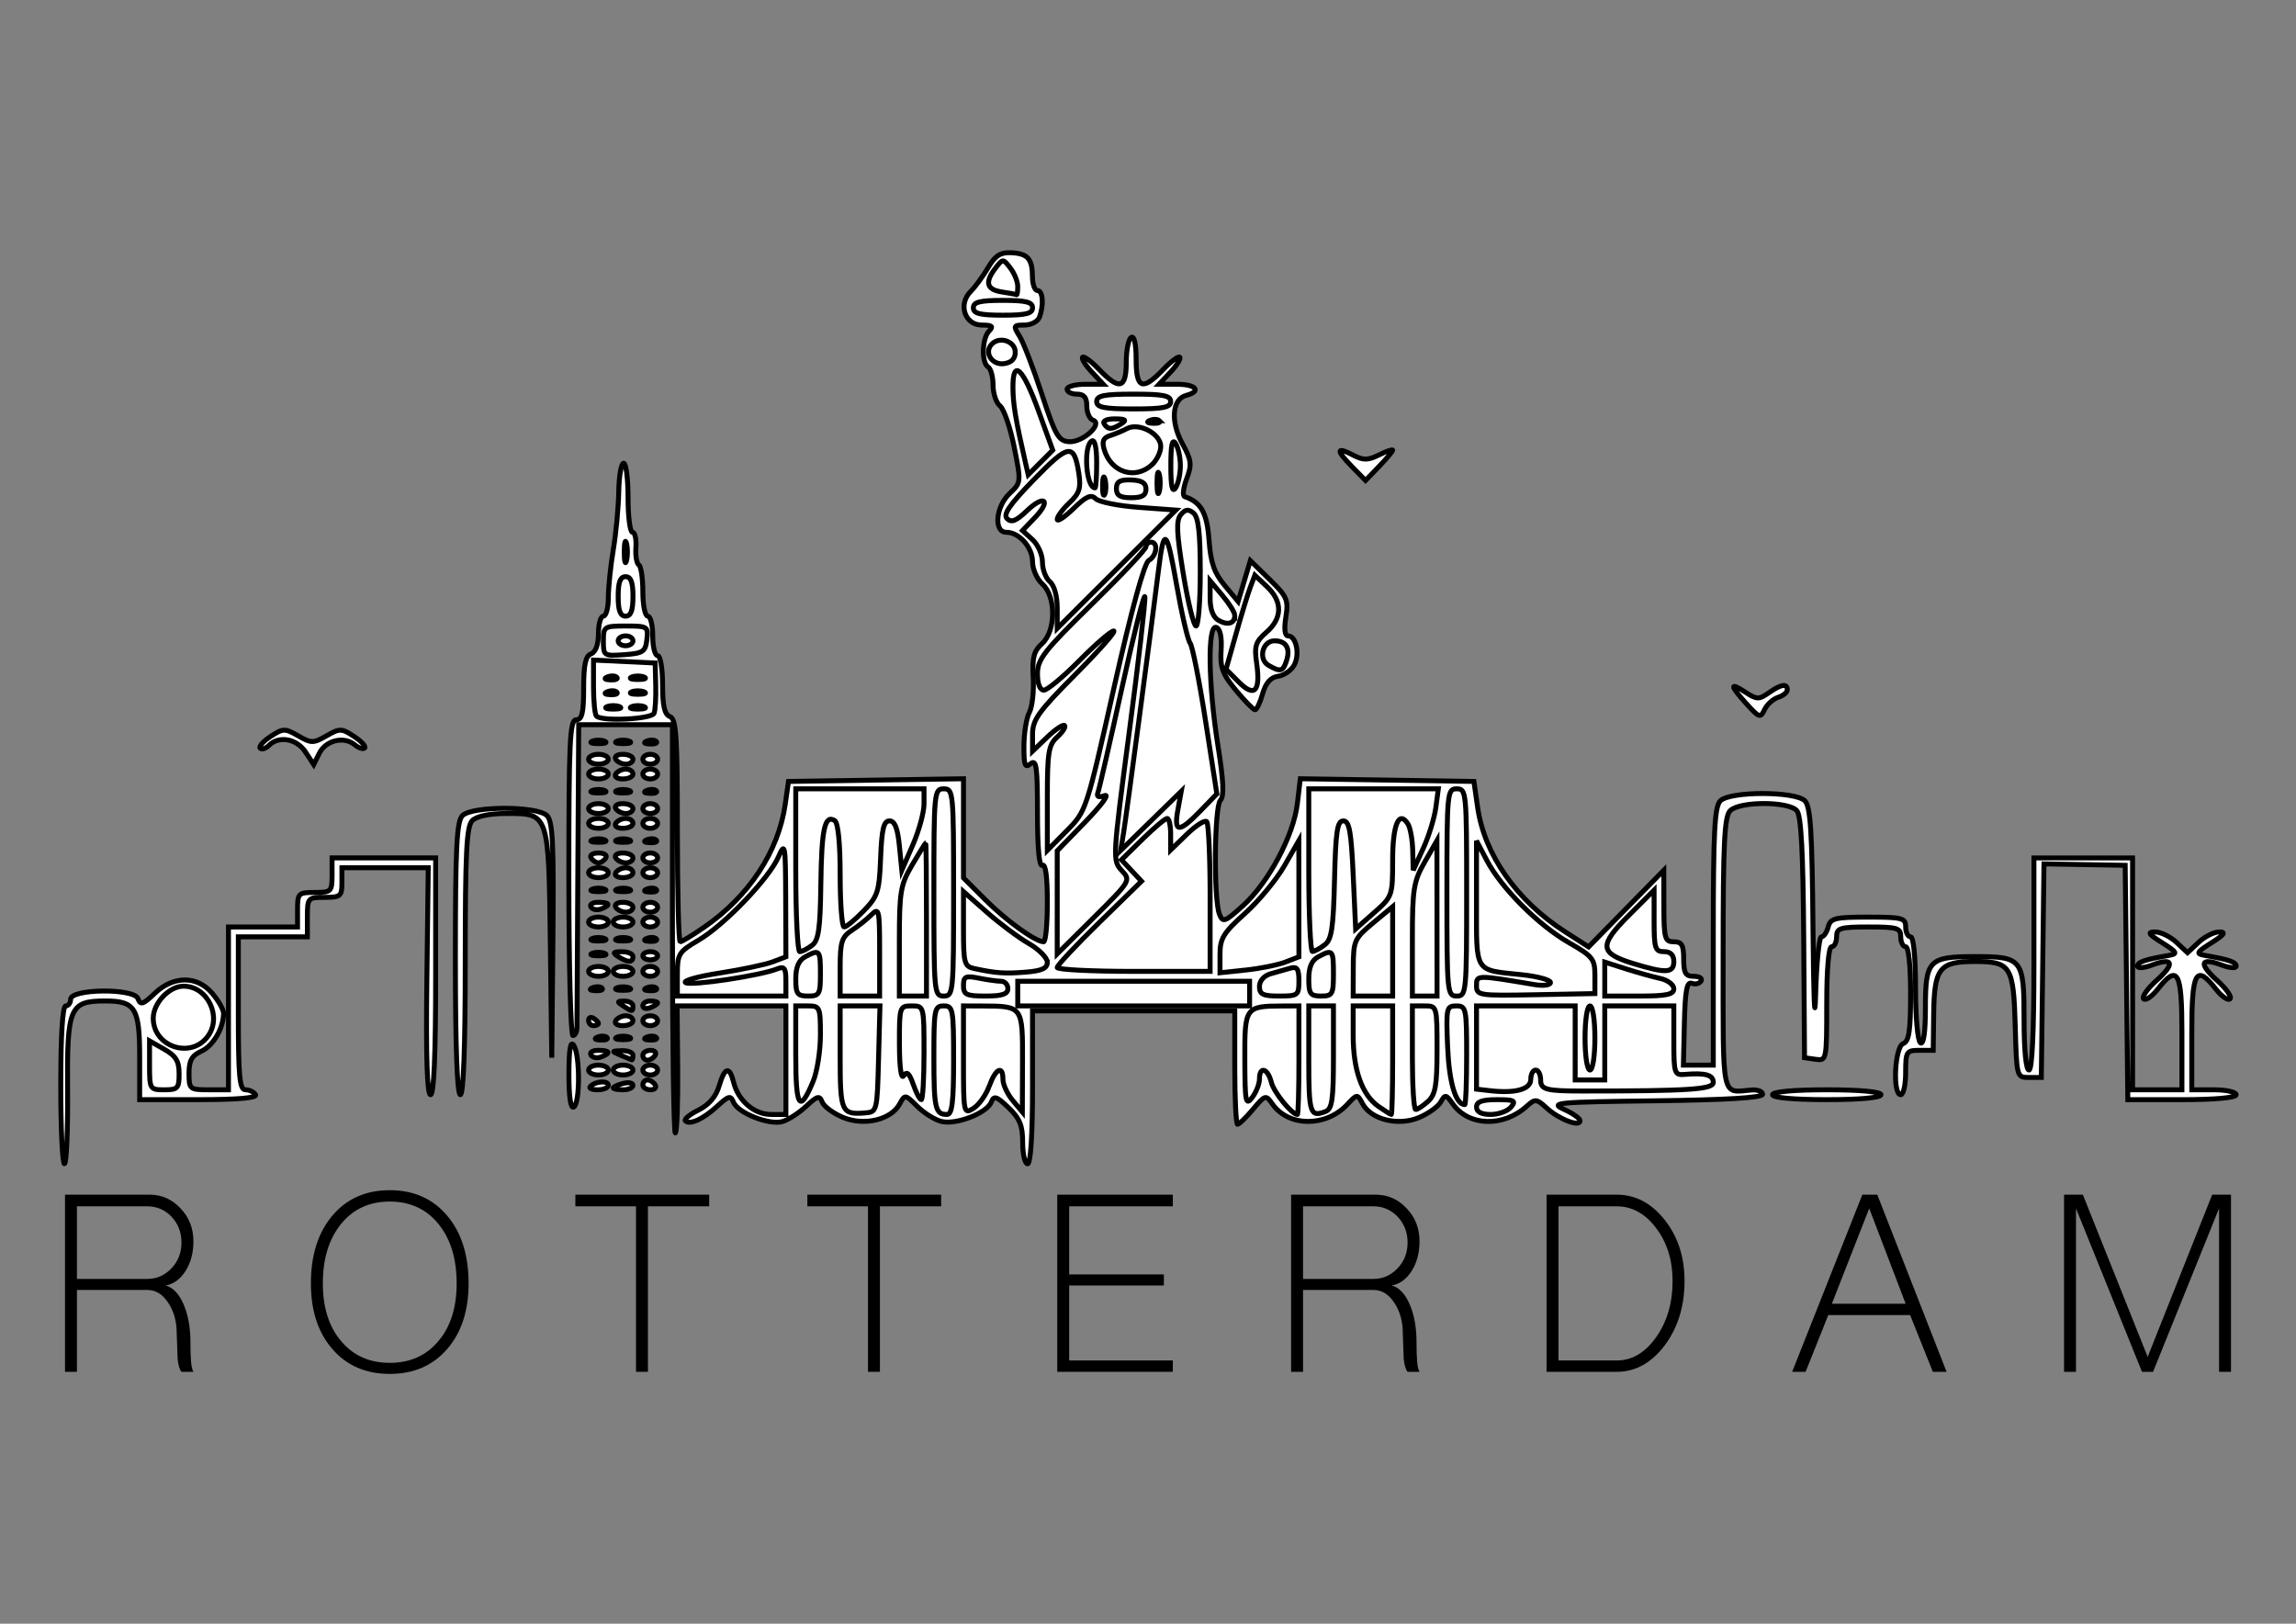 <?xml version="1.0" encoding="UTF-8" standalone="no"?>
<!-- Created with Inkscape (http://www.inkscape.org/) -->

<svg
   xmlns:dc="http://purl.org/dc/elements/1.1/"
   xmlns:cc="http://creativecommons.org/ns#"
   xmlns:rdf="http://www.w3.org/1999/02/22-rdf-syntax-ns#"
   xmlns:svg="http://www.w3.org/2000/svg"
   xmlns="http://www.w3.org/2000/svg"
   xmlns:sodipodi="http://sodipodi.sourceforge.net/DTD/sodipodi-0.dtd"
   xmlns:inkscape="http://www.inkscape.org/namespaces/inkscape"
   width="1052.362"
   height="744.094"
   id="svg2"
   version="1.1"
   inkscape:version="0.48+devel r9772"
   sodipodi:docname="02-rotterdam.svg">
  <rect width="100%" height="100%" fill="#808080" stroke="none"/>
  <defs
     id="defs4" />
  <sodipodi:namedview
     id="base"
     pagecolor="#ffffff"
     bordercolor="#666666"
     borderopacity="1.0"
     inkscape:pageopacity="0.0"
     inkscape:pageshadow="2"
     inkscape:zoom="0.85069842"
     inkscape:cx="526.18109"
     inkscape:cy="372.04724"
     inkscape:document-units="px"
     inkscape:current-layer="layer1"
     showgrid="false"
     inkscape:window-width="1440"
     inkscape:window-height="851"
     inkscape:window-x="0"
     inkscape:window-y="1"
     inkscape:window-maximized="1" />
  <g
     inkscape:label="Layer 1"
     inkscape:groupmode="layer"
     id="layer1"
     transform="translate(0,-308.268)">
    <g
       id="g6664"
       transform="matrix(2.261,0,0,2.261,-714.745,-645.953)">
      <path
         id="path6596"
         d="m 328.434,641.919 c 0,-10 0.375,-16 1,-16 0.55,0 1,-0.604 1,-1.342 0,-2.144 12.822,-2.284 13.642,-0.149 0.528,1.376 1.025,1.226 3.36,-1.01 3.804,-3.644 8.581,-3.685 11.665,-0.1 1.283,1.492 2.333,3.333 2.333,4.092 0,3.01 -2.089,6.593 -4.48,7.682 -1.961,0.894 -2.52,1.889 -2.52,4.488 0,3.229 0.132,3.339 4,3.339 l 4,0 0,-16.5 0,-16.5 7,0 7,0 0,-3.5 c 0,-3.333 0.167,-3.5 3.5,-3.5 3.333,0 3.5,-0.167 3.5,-3.5 l 0,-3.5 10.5,0 10.5,0 0,24 c 0,15.887 -0.35,24 -1.036,24 -0.693,0 -0.941,-7.619 -0.75,-23.001 l 0.286,-23.001 -8.75,8.5e-4 -8.75,8.4e-4 0,3 c 0,2.762 -0.278,3 -3.5,3 -3.417,0 -3.5,0.095 -3.5,4 l 0,4 -7,0 -7,0 0,15.5 c 0,12.829 0.248,15.5 1.441,15.5 0.793,0 1.719,0.45 2.059,1 0.399,0.646 -3.656,1 -11.441,1 l -12.059,0 0,-8.571 c 0,-9.993 -0.876,-11.429 -6.97,-11.429 -7.254,0 -7.773,1.24 -7.643,18.25 0.062,8.113 -0.224,14.75 -0.637,14.75 -0.412,-4e-5 -0.75,-7.2 -0.75,-16 z"
         style="fill:#ffffff;stroke:#000000"
         inkscape:connector-curvature="0" />
      <path
         id="path6594"
         d="m 352.428,639.669 c -0.005,-2.56 -0.642,-3.612 -3,-4.953 l -2.994,-1.703 0,4.953 c 0,4.837 0.07,4.953 3,4.953 2.719,0 2.999,-0.304 2.994,-3.25 z"
         style="fill:#ffffff;stroke:#000000"
         inkscape:connector-curvature="0" />
      <path
         id="path6592"
         d="m 358.184,632.173 c 3.04,-3.98 0.065,-10.254 -4.862,-10.254 -2.908,0 -6.138,3.42 -6.138,6.5 0,5.734 7.525,8.303 11,3.754 z"
         style="fill:#ffffff;stroke:#000000"
         inkscape:connector-curvature="0" />
      <path
         id="path6590"
         d="m 523.434,653.606 c 0,-3.443 -0.579,-4.867 -2.869,-7.062 -2.422,-2.32 -2.965,-2.498 -3.486,-1.142 -0.856,2.23 -7.151,4.679 -10.116,3.935 -1.35,-0.339 -3.564,-1.726 -4.921,-3.083 -2.412,-2.412 -2.49,-2.423 -3.53,-0.481 -1.728,3.228 -7.213,4.534 -11.506,2.74 -1.98,-0.827 -3.877,-2.227 -4.216,-3.111 -0.529,-1.379 -0.989,-1.259 -3.236,0.843 -1.441,1.347 -3.599,2.745 -4.796,3.106 -2.669,0.805 -9.125,-1.752 -9.968,-3.948 -0.53,-1.382 -0.983,-1.269 -3.236,0.808 -2.855,2.632 -5.596,3.898 -6.495,3 -0.314,-0.314 0.88,-1.295 2.652,-2.181 2.123,-1.061 3.55,-2.719 4.18,-4.86 1.149,-3.901 2.104,-4.135 2.96,-0.725 0.932,3.713 4.166,6.475 7.583,6.475 l 3,0 0,-11 0,-11 -11.026,0 -11.026,0 0.118,12.574 c 0.065,6.916 -0.148,12.841 -0.474,13.167 -0.326,0.326 -0.592,-18.158 -0.592,-41.074 l 0,-41.667 -9.5,0 -9.5,0 -0.178,29.75 c -0.098,16.363 -0.175,30.538 -0.171,31.5 0.004,0.963 -0.366,1.75 -0.822,1.75 -0.456,0 -0.829,-14.4 -0.829,-32 0,-27.778 0.198,-32 1.5,-32 1.177,0 1.5,-1.377 1.5,-6.393 0,-4.76 0.383,-6.54 1.5,-6.969 0.941,-0.361 1.5,-1.89 1.5,-4.107 0,-1.942 0.45,-3.531 1,-3.531 0.55,0 1.003,-1.688 1.006,-3.75 0.003,-2.062 0.457,-6.45 1.008,-9.75 0.551,-3.3 1.047,-8.588 1.102,-11.75 0.055,-3.163 0.501,-5.75 0.992,-5.75 0.491,0 0.893,3.15 0.893,7 0,3.85 0.405,7 0.9,7 0.495,0 0.805,1.376 0.689,3.058 -0.116,1.682 0.153,3.283 0.6,3.559 0.446,0.276 0.811,2.725 0.811,5.442 0,2.718 0.45,4.941 1,4.941 0.55,0 1,1.8 1,4 0,2.2 0.45,4 1,4 0.554,0 1,2.631 1,5.893 0,4.316 0.401,6.047 1.5,6.469 1.272,0.488 1.5,4.002 1.5,23.107 0,12.392 0.256,22.531 0.57,22.531 0.313,0 2.477,-1.312 4.807,-2.915 9.127,-6.28 15.111,-15.337 16.485,-24.955 l 0.661,-4.629 17.738,-0.273 17.738,-0.273 0,10.049 0,10.049 4.47,4.47 c 4.218,4.218 10.122,8.465 11.78,8.473 0.412,0.002 0.75,-3.623 0.75,-8.055 0,-5.118 -0.365,-7.833 -1,-7.441 -0.644,0.398 -1,-3.364 -1,-10.563 0,-9.427 -0.218,-11.001 -1.389,-10.029 -1.153,0.957 -1.384,0.34 -1.358,-3.628 0.017,-2.629 0.513,-5.68 1.102,-6.78 0.59,-1.1 0.941,-4.261 0.78,-7.025 -0.235,-4.05 0.112,-5.389 1.786,-6.905 2.833,-2.564 2.878,-9.536 0.078,-12.07 -1.1,-0.995 -2,-3.02 -2,-4.5 0,-2.952 -2.707,-6 -5.329,-6 -2.592,0 -2.135,-5.216 0.689,-7.869 2.343,-2.201 2.35,-2.273 0.915,-9.424 -0.795,-3.964 -2.082,-7.706 -2.861,-8.317 -0.778,-0.611 -1.415,-2.497 -1.415,-4.191 0,-1.694 -0.45,-3.359 -1,-3.699 -1.39,-0.859 -1.254,-5.846 0.2,-7.3 0.933,-0.933 0.604,-1.2 -1.481,-1.2 -3.457,0 -4.858,-4.202 -2.269,-6.801 0.931,-0.934 2.526,-3.116 3.545,-4.848 1.432,-2.435 2.493,-3.118 4.678,-3.012 3.361,0.162 4.29,1.221 4.311,4.911 0.008,1.512 0.465,2.75 1.015,2.75 1.112,0 1.329,2.98 0.393,5.418 -0.334,0.87 -1.694,1.582 -3.023,1.582 -2.256,0 -2.323,0.149 -1.008,2.25 0.775,1.238 2.81,6.525 4.523,11.75 2.767,8.441 3.387,9.516 5.559,9.641 2.749,0.158 6.917,-3.632 4.806,-4.37 -0.688,-0.24 -1.25,-1.525 -1.25,-2.854 0,-1.75 -0.552,-2.417 -2,-2.417 -1.1,0 -2,-0.45 -2,-1 0,-0.55 1.653,-1 3.674,-1 l 3.674,0 -2.345,-2.496 c -1.29,-1.373 -2.123,-2.718 -1.851,-2.99 0.271,-0.271 1.782,0.852 3.358,2.496 4.082,4.26 5.49,3.888 5.49,-1.451 0,-2.443 0.45,-4.719 1,-5.059 0.616,-0.381 1,1.323 1,4.441 0,5.984 1.278,6.466 5.49,2.069 1.575,-1.644 3.086,-2.767 3.358,-2.496 0.271,0.271 -0.562,1.617 -1.851,2.99 l -2.345,2.496 3.674,0 c 3.854,0 4.999,1.42 1.816,2.253 -2.854,0.746 -3.216,5.308 -0.776,9.763 1.863,3.402 1.968,4.262 0.869,7.173 -0.687,1.819 -0.859,3.437 -0.383,3.595 3.311,1.104 4.526,3.279 4.93,8.832 0.332,4.555 1.046,6.622 3.16,9.151 l 2.732,3.267 1.241,-4.143 1.241,-4.143 3.904,3.812 c 3.555,3.471 3.849,4.154 3.294,7.627 -0.385,2.405 -0.218,3.814 0.45,3.814 1.64,0 2.427,3.699 1.253,5.892 -0.579,1.082 -2.052,2.112 -3.272,2.288 -1.522,0.219 -2.51,1.341 -3.147,3.57 -0.51,1.788 -1.2,3.242 -1.533,3.232 -0.333,-0.01 -2.078,-1.792 -3.878,-3.96 -2.72,-3.275 -3.227,-4.649 -3,-8.124 0.173,-2.657 -0.183,-4.343 -0.977,-4.624 -1.803,-0.636 -1.631,11.588 0.337,23.969 1.143,7.188 1.283,10.287 0.5,11.069 -1.228,1.228 -1.389,20.058 -0.197,23.098 0.687,1.752 1.083,1.609 4.781,-1.732 5.165,-4.667 10.25,-14.209 11.015,-20.674 l 0.598,-5.05 17.595,0.272 17.595,0.273 0.759,5.283 c 1.378,9.584 7.934,18.908 17.705,25.177 l 4.785,3.071 7.622,-7.765 7.622,-7.765 0.016,7.25 c 0.014,6.578 0.201,7.25 2.016,7.25 1.619,0 2,0.667 2,3.5 0,2.867 0.373,3.5 2.059,3.5 1.132,0 1.793,0.43 1.468,0.956 -0.325,0.526 -1.175,0.732 -1.889,0.458 -0.993,-0.381 -1.345,1.511 -1.497,8.044 l -0.199,8.542 3.029,0 3.029,0 0,-26.071 c 0,-21.262 0.264,-26.335 1.429,-27.5 1.976,-1.976 15.167,-1.976 17.143,0 1.149,1.149 1.471,6.286 1.644,26.25 0.118,13.652 0.358,19.534 0.532,13.071 0.174,-6.463 0.7,-11.75 1.168,-11.75 0.468,0 1.087,-0.9 1.375,-2 0.465,-1.778 1.364,-2 8.117,-2 6.927,0 7.594,0.176 7.594,2 0,1.1 0.45,2 1,2 0.603,0 1,4.147 1,10.441 0,5.882 0.437,10.711 1,11.059 0.633,0.391 1,-2.18 1,-7.012 0,-9.781 0.674,-10.488 10,-10.488 9.675,0 10,0.421 10,12.929 0,6.048 0.4,10.071 1,10.071 0.636,0 1,-7.833 1,-21.5 l 0,-21.5 10,0 10,0 0,23.5 0,23.5 5,0 5,0 0,-11.5 c 0,-12.571 -0.836,-14.067 -4.941,-8.847 -1.148,1.459 -2.417,2.322 -2.822,1.917 -0.404,-0.404 0.77,-2.08 2.609,-3.724 3.825,-3.418 3.443,-4.771 -0.884,-3.138 -1.629,0.615 -2.962,0.716 -2.962,0.224 0,-0.831 1.486,-1.334 6.5,-2.2 1.704,-0.294 1.482,-0.669 -1.5,-2.535 -2.795,-1.749 -3.085,-2.191 -1.439,-2.194 1.134,-0.002 3.079,0.944 4.322,2.103 l 2.261,2.106 2.242,-2.106 c 1.233,-1.158 3.113,-2.105 4.178,-2.103 1.44,0.003 1.04,0.564 -1.564,2.194 -2.982,1.866 -3.204,2.241 -1.5,2.535 5.014,0.866 6.5,1.368 6.5,2.2 0,0.492 -1.333,0.391 -2.962,-0.224 -4.328,-1.633 -4.709,-0.28 -0.884,3.138 1.84,1.644 3.014,3.319 2.609,3.724 -0.404,0.404 -1.674,-0.458 -2.822,-1.917 -4.106,-5.22 -4.941,-3.724 -4.941,8.847 l 0,11.5 4.5,0 c 2.475,0 4.5,0.45 4.5,1 0,0.606 -4.327,1 -10.982,1 l -10.982,0 -0.268,-23.75 -0.268,-23.75 -8.231,-0.144 -8.231,-0.144 -0.269,21.644 -0.269,21.644 -2.5,0 c -2.487,0 -2.501,-0.052 -2.786,-10.358 -0.338,-12.241 -0.901,-13.142 -8.214,-13.142 -7.15,0 -8.202,1.333 -8.318,10.541 l -0.094,7.459 -2.794,0 c -2.645,0 -2.794,0.24 -2.794,4.5 0,2.475 -0.45,4.5 -1,4.5 -1.69,0 -1.222,-9.701 0.5,-10.362 1.188,-0.456 1.5,-2.557 1.5,-10.107 0,-5.688 -0.403,-9.531 -1,-9.531 -0.55,0 -1,-0.9 -1,-2 0,-1.795 -0.667,-2 -6.5,-2 -5.833,0 -6.5,0.205 -6.5,2 0,1.1 -0.45,2 -1,2 -0.609,0 -1,4.523 -1,11.57 0,11.426 -0.028,11.566 -2.25,11.25 l -2.25,-0.32 -0.167,-24.298 c -0.119,-17.271 -0.516,-24.718 -1.372,-25.75 -1.621,-1.953 -11.586,-1.97 -13.532,-0.024 -1.169,1.169 -1.429,6.438 -1.429,29 0,30.218 -0.439,28.112 5.75,27.611 1.238,-0.1 2.25,0.291 2.25,0.87 0,0.696 -7.371,1.144 -21.75,1.323 -20.053,0.25 -21.496,0.386 -18.5,1.739 1.788,0.807 3.25,1.849 3.25,2.316 0,1.325 -4.26,-0.296 -6.74,-2.566 -2.091,-1.913 -2.361,-1.94 -4.065,-0.398 -4.776,4.323 -11.816,4.092 -15.026,-0.492 -1.339,-1.911 -1.529,-1.94 -2.413,-0.359 -0.528,0.944 -2.528,2.371 -4.444,3.171 -4.193,1.752 -9.687,0.394 -11.406,-2.819 -1.074,-2.007 -1.087,-2.006 -3.088,0.141 -4.319,4.636 -11.912,4.593 -15.189,-0.085 -1.338,-1.91 -1.452,-1.879 -3.939,1.077 -1.408,1.674 -2.815,3.043 -3.125,3.043 -0.311,0 -0.565,-5.175 -0.565,-11.5 l 0,-11.5 -20.5,0 -20.5,0 0,15.5 c 0,9.667 -0.376,15.5 -1,15.5 -0.55,0 -1,-1.941 -1,-4.313 z"
         style="fill:#ffffff;stroke:#000000"
         inkscape:connector-curvature="0" />
      <path
         id="path6588"
         d="m 494.218,636.669 0.284,-10.75 -4.034,0 -4.034,0 0,10.417 c 0,11.058 0.259,11.642 5,11.276 2.48,-0.191 2.502,-0.277 2.784,-10.943 z"
         style="fill:#ffffff;stroke:#000000"
         inkscape:connector-curvature="0" />
      <path
         id="path6586"
         d="m 509.434,636.919 c 0,-10.333 -0.121,-11 -2,-11 -1.871,0 -2,0.667 -2,10.333 0,10.468 0.274,11.667 2.667,11.667 1.03,0 1.333,-2.5 1.333,-11 z"
         style="fill:#ffffff;stroke:#000000"
         inkscape:connector-curvature="0" />
      <path
         id="path6584"
         d="m 516.658,642.169 c 1.299,-3.584 2.776,-4.308 2.776,-1.361 0,1.039 0.885,2.952 1.967,4.25 l 1.967,2.361 0.033,-10.133 c 0.037,-11.346 0.054,-11.323 -8.217,-11.353 l -3.75,-0.014 0,11.008 c 0,10.798 0.039,10.984 2.023,9.75 1.113,-0.692 2.553,-2.721 3.201,-4.508 z"
         style="fill:#ffffff;stroke:#000000"
         inkscape:connector-curvature="0" />
      <path
         id="path6582"
         d="m 579.434,636.919 0,-11 -3.25,0.014 c -7.66,0.032 -7.753,0.164 -7.718,10.853 0.029,8.689 0.176,9.443 1.5,7.692 0.808,-1.068 1.468,-2.755 1.468,-3.75 0,-2.665 1.685,-2.2 2.404,0.663 0.512,2.04 4.145,6.528 5.285,6.528 0.171,0 0.311,-4.95 0.311,-11 z"
         style="fill:#ffffff;stroke:#000000"
         inkscape:connector-curvature="0" />
      <path
         id="path6580"
         d="m 584.852,647.312 c 1.302,-0.5 1.582,-2.445 1.582,-11 l 0,-10.393 -2.5,0 -2.5,0 0,11 c 0,10.82 0.259,11.606 3.418,10.393 z"
         style="fill:#ffffff;stroke:#000000"
         inkscape:connector-curvature="0" />
      <path
         id="path6578"
         d="m 598.434,636.919 0,-11 -4,0 -4,0 0,6.032 c 0,6.971 1.8,12.014 5.117,14.337 1.28,0.897 2.453,1.631 2.606,1.631 0.153,0 0.277,-4.95 0.277,-11 z"
         style="fill:#ffffff;stroke:#000000"
         inkscape:connector-curvature="0" />
      <path
         id="path6576"
         d="m 622.434,646.419 c 1.072,-1.292 0.673,-1.5 -2.878,-1.5 -2.998,0 -4.122,0.409 -4.122,1.5 0,0.986 0.986,1.5 2.878,1.5 1.583,0 3.438,-0.675 4.122,-1.5 z"
         style="fill:#ffffff;stroke:#000000"
         inkscape:connector-curvature="0" />
      <path
         id="path6574"
         d="m 605.605,645.264 c 1.509,-1.366 1.829,-3.201 1.829,-10.5 0,-8.768 -0.022,-8.845 -2.5,-8.845 l -2.5,0 0,10.5 c 0,5.775 0.302,10.5 0.671,10.5 0.369,0 1.494,-0.745 2.5,-1.655 z"
         style="fill:#ffffff;stroke:#000000"
         inkscape:connector-curvature="0" />
      <path
         id="path6572"
         d="m 480.949,641.229 c 0.817,-1.955 1.485,-6.199 1.485,-9.432 0,-5.603 -0.117,-5.878 -2.5,-5.878 l -2.5,0 0,10.059 c 0,10.595 0.789,11.774 3.515,5.25 z"
         style="fill:#ffffff;stroke:#000000"
         inkscape:connector-curvature="0" />
      <path
         id="path6570"
         d="m 613.434,635.919 c 0,-9.496 -0.106,-10 -2.103,-10 -1.997,0 -2.085,0.419 -1.75,8.347 0.304,7.2 1.632,11.653 3.475,11.653 0.208,0 0.378,-4.5 0.378,-10 z"
         style="fill:#ffffff;stroke:#000000"
         inkscape:connector-curvature="0" />
      <path
         id="path6568"
         d="m 503.434,635.419 c 0,-9.467 -0.009,-9.5 -2.5,-9.5 -2.453,0 -2.5,0.146 -2.485,7.75 0.009,4.669 0.355,7.215 0.869,6.404 0.626,-0.988 1.141,-0.522 1.933,1.75 0.594,1.703 1.328,3.096 1.631,3.096 0.304,0 0.552,-4.275 0.552,-9.5 z"
         style="fill:#ffffff;stroke:#000000"
         inkscape:connector-curvature="0" />
      <path
         id="path6566"
         d="m 626.434,640.806 c 0,-1.038 0.45,-1.887 1,-1.887 0.55,0 1,0.9 1,2 0,1.963 1.082,2.25 8.5,2.25 21.594,0 26.5,-0.324 26.5,-1.75 0,-1.514 -1.628,-1.972 -5.75,-1.618 -2.139,0.184 -2.25,-0.155 -2.25,-6.844 l 0,-7.038 -7,0 -7,0 0,7.5 0,7.5 -3,0 -3,0 0,-7.5 0,-7.5 -10,0 -10,0 0,8.434 0,8.434 2.75,0.316 c 5.126,0.59 8.25,-0.28 8.25,-2.297 z"
         style="fill:#ffffff;stroke:#000000"
         inkscape:connector-curvature="0" />
      <path
         id="path6564"
         d="m 639.434,632.419 c 0,-3.667 -0.436,-6.5 -1,-6.5 -0.564,0 -1,2.833 -1,6.5 0,3.667 0.436,6.5 1,6.5 0.564,0 1,-2.833 1,-6.5 z"
         style="fill:#ffffff;stroke:#000000"
         inkscape:connector-curvature="0" />
      <path
         id="path6562"
         d="m 569.434,623.419 0,-2.5 -23.5,0 -23.5,0 0,2.5 0,2.5 23.5,0 23.5,0 0,-2.5 z"
         style="fill:#ffffff;stroke:#000000"
         inkscape:connector-curvature="0" />
      <path
         id="path6560"
         d="m 475.434,620.812 c 0,-2.56 -0.308,-2.983 -1.75,-2.404 -3.422,1.375 -17.474,3.49 -18.593,2.799 -0.626,-0.387 2.493,-1.267 6.931,-1.955 4.438,-0.689 9.271,-1.709 10.74,-2.268 l 2.671,-1.016 -0.039,-11.775 c -0.037,-11.053 -0.126,-11.575 -1.458,-8.509 -1.908,4.391 -10.973,13.84 -16.238,16.925 -3.995,2.341 -4.264,2.777 -4.264,6.904 l 0,4.405 11,0 11,0 0,-3.107 z"
         style="fill:#ffffff;stroke:#000000"
         inkscape:connector-curvature="0" />
      <path
         id="path6558"
         d="m 482.434,619.419 c 0,-4.857 -0.149,-5.026 -3.066,-3.465 -1.341,0.718 -1.934,2.098 -1.934,4.5 0,3.029 0.314,3.465 2.5,3.465 2.296,0 2.5,-0.367 2.5,-4.5 z"
         style="fill:#ffffff;stroke:#000000"
         inkscape:connector-curvature="0" />
      <path
         id="path6556"
         d="m 494.434,614.848 c 0,-8.408 -0.12,-8.952 -1.64,-7.431 -0.902,0.902 -2.702,2.336 -4,3.186 -2.037,1.335 -2.36,2.351 -2.36,7.431 l 0,5.885 4,0 4,0 0,-9.071 z"
         style="fill:#ffffff;stroke:#000000"
         inkscape:connector-curvature="0" />
      <path
         id="path6554"
         d="m 503.934,608.42 c 0,-8.525 -0.07,-15.5 -0.155,-15.5 -0.085,-2.3e-4 -1.323,1.992 -2.75,4.428 -2.37,4.045 -2.595,5.386 -2.595,15.5 l 0,11.072 2.75,7e-5 2.75,7e-5 0,-15.5 z"
         style="fill:#ffffff;stroke:#000000"
         inkscape:connector-curvature="0" />
      <path
         id="path6552"
         d="m 509.434,602.919 c 0,-20.333 -0.064,-21 -2,-21 -1.937,0 -2,0.667 -2,21 0,20.333 0.064,21 2,21 1.937,0 2,-0.667 2,-21 z"
         style="fill:#ffffff;stroke:#000000"
         inkscape:connector-curvature="0" />
      <path
         id="path6550"
         d="m 520.434,622.419 c 0,-0.825 -0.619,-1.5 -1.375,-1.5 -0.756,0 -2.781,-0.281 -4.5,-0.625 -2.716,-0.543 -3.125,-0.347 -3.125,1.5 0,1.852 0.578,2.125 4.5,2.125 3.333,0 4.5,-0.389 4.5,-1.5 z"
         style="fill:#ffffff;stroke:#000000"
         inkscape:connector-curvature="0" />
      <path
         id="path6548"
         d="m 579.434,620.852 c 0,-2.441 -0.358,-2.968 -1.75,-2.579 -0.963,0.268 -2.763,0.779 -4,1.135 -1.334,0.383 -2.25,1.433 -2.25,2.579 0,1.588 0.713,1.933 4,1.933 3.797,0 4,-0.155 4,-3.067 z"
         style="fill:#ffffff;stroke:#000000"
         inkscape:connector-curvature="0" />
      <path
         id="path6546"
         d="m 586.434,619.419 c 0,-4.857 -0.149,-5.026 -3.066,-3.465 -1.341,0.718 -1.934,2.098 -1.934,4.5 0,3.029 0.314,3.465 2.5,3.465 2.296,0 2.5,-0.367 2.5,-4.5 z"
         style="fill:#ffffff;stroke:#000000"
         inkscape:connector-curvature="0" />
      <path
         id="path6544"
         d="m 598.434,614.863 0,-9.056 -3.982,3.306 c -3.792,3.148 -3.983,3.581 -4,9.056 l -0.018,5.75 4,0 4,0 0,-9.056 z"
         style="fill:#ffffff;stroke:#000000"
         inkscape:connector-curvature="0" />
      <path
         id="path6542"
         d="m 607.422,608.169 -0.012,-15.75 -2.488,4.352 c -2.251,3.937 -2.488,5.44 -2.488,15.75 l 0,11.398 2.5,0 2.5,0 -0.012,-15.75 z"
         style="fill:#ffffff;stroke:#000000"
         inkscape:connector-curvature="0" />
      <path
         id="path6540"
         d="m 613.434,602.919 c 0,-20.333 -0.064,-21 -2,-21 -1.937,0 -2,0.667 -2,21 0,20.333 0.064,21 2,21 1.937,0 2,-0.667 2,-21 z"
         style="fill:#ffffff;stroke:#000000"
         inkscape:connector-curvature="0" />
      <path
         id="path6538"
         d="m 639.434,619.765 c 1.2e-4,-3.361 -0.421,-3.895 -5.25,-6.655 -6.18,-3.532 -13.704,-11.065 -16.654,-16.676 l -2.096,-3.985 0,12.628 c 0,14.339 -0.527,13.504 9.167,14.517 3.208,0.335 5.833,1.046 5.833,1.578 0,0.538 -1.445,0.727 -3.25,0.424 -11.806,-1.981 -11.75,-1.982 -11.75,0.216 0,1.991 0.458,2.061 12,1.838 l 12,-0.232 1.3e-4,-3.655 z"
         style="fill:#ffffff;stroke:#000000"
         inkscape:connector-curvature="0" />
      <path
         id="path6536"
         d="m 655.434,622.438 c 0,-0.815 -1.238,-1.752 -2.75,-2.083 -1.512,-0.331 -4.662,-1.213 -7,-1.958 l -4.25,-1.356 0,3.439 0,3.439 7,0 c 5.516,0 7,-0.314 7,-1.481 z"
         style="fill:#ffffff;stroke:#000000"
         inkscape:connector-curvature="0" />
      <path
         id="path6534"
         d="m 528.427,617.068 c -0.004,-0.907 -1.692,-2.614 -3.75,-3.793 -2.058,-1.179 -5.88,-4.03 -8.492,-6.335 l -4.75,-4.191 0,7.566 c 0,7.037 0.157,7.599 2.25,8.046 4.384,0.935 6.13,1.054 10.416,0.707 3.223,-0.261 4.332,-0.774 4.327,-2 z"
         style="fill:#ffffff;stroke:#000000"
         inkscape:connector-curvature="0" />
      <path
         id="path6532"
         d="m 561.434,604.086 c 0,-8.158 -0.308,-15.141 -0.684,-15.518 -0.376,-0.376 -2.176,0.762 -4,2.53 l -3.316,3.214 0,-3.196 c 0,-1.758 -0.32,-3.196 -0.712,-3.196 -0.392,0 -2.637,1.889 -4.989,4.197 l -4.277,4.197 2.034,2.166 2.034,2.166 -8.546,8.346 c -4.7,4.59 -8.546,8.702 -8.546,9.137 0,0.435 6.975,0.791 15.5,0.791 l 15.5,0 0,-14.833 z"
         style="fill:#ffffff;stroke:#000000"
         inkscape:connector-curvature="0" />
      <path
         id="path6530"
         d="m 576.684,617.029 2.75,-1.06 -0.009,-11.775 -0.009,-11.775 -2.923,5.097 c -1.608,2.803 -5.204,7.147 -7.991,9.653 -4.374,3.932 -5.068,5.068 -5.068,8.293 l 0,3.737 5.25,-0.555 c 2.888,-0.305 6.487,-1.032 8,-1.615 z"
         style="fill:#ffffff;stroke:#000000"
         inkscape:connector-curvature="0" />
      <path
         id="path6528"
         d="m 655.434,616.919 c 0,-1.333 -0.667,-2 -2,-2 -1.786,0 -2,-0.667 -2,-6.238 l 0,-6.238 -5.143,5.143 c -6.074,6.074 -5.939,7.634 0.845,9.719 6.707,2.061 8.298,1.987 8.298,-0.386 z"
         style="fill:#ffffff;stroke:#000000"
         inkscape:connector-curvature="0" />
      <path
         id="path6526"
         d="m 480.71,613.669 c 1.352,-1.02 1.685,-3.301 1.805,-12.376 0.149,-11.253 0.786,-14.192 2.807,-12.943 0.701,0.433 1.112,4.546 1.112,11.128 0,5.743 0.362,10.441 0.804,10.441 0.442,0 2.221,-1.462 3.952,-3.25 2.882,-2.975 3.173,-3.885 3.446,-10.75 0.233,-5.868 0.624,-7.5 1.798,-7.5 1.067,0 1.644,1.444 2,5 l 0.5,5 2.25,-5.185 c 1.238,-2.852 2.25,-6.564 2.25,-8.25 l 0,-3.065 -13,0 -13,0 0,16.5 c 0,9.075 0.364,16.5 0.809,16.5 0.445,0 1.555,-0.562 2.467,-1.25 z"
         style="fill:#ffffff;stroke:#000000"
         inkscape:connector-curvature="0" />
      <path
         id="path6524"
         d="m 543.5,598.463 c -1.864,-2.01 -1.839,-2.481 1.536,-28.044 1.888,-14.3 3.312,-26.637 3.166,-27.415 -0.147,-0.778 -2.24,7.547 -4.653,18.5 -2.412,10.953 -4.6,20.482 -4.861,21.176 -0.323,0.858 0.119,1.053 1.386,0.609 1.024,-0.359 -0.726,2.012 -3.889,5.268 l -5.75,5.92 0,10.446 0,10.446 7.481,-7.431 c 7.418,-7.369 7.465,-7.448 5.585,-9.475 z"
         style="fill:#ffffff;stroke:#000000"
         inkscape:connector-curvature="0" />
      <path
         id="path6522"
         d="m 584.651,613.551 c 1.422,-1.08 1.765,-3.351 2,-13.218 0.233,-9.798 0.55,-11.914 1.783,-11.914 1.212,0 1.596,2.105 2,10.944 l 0.5,10.944 3.75,-3.297 c 3.693,-3.247 3.75,-3.409 3.75,-10.635 0,-7.198 1.273,-10.213 3.096,-7.334 0.48,0.758 0.918,3.178 0.972,5.378 l 0.1,4 2.036,-4.44 c 1.12,-2.442 2.266,-6.154 2.547,-8.25 l 0.511,-3.81 -13.132,0 -13.132,0 0,16.5 c 0,9.075 0.338,16.486 0.75,16.468 0.412,-0.018 1.523,-0.619 2.467,-1.336 z"
         style="fill:#ffffff;stroke:#000000"
         inkscape:connector-curvature="0" />
      <path
         id="path6520"
         d="m 541.944,561.423 c 3.57,-15.884 6.141,-25.289 7.054,-25.8 1.629,-0.912 1.958,-3.704 0.436,-3.704 -0.55,0 -1,0.414 -1,0.919 0,0.506 -4.95,5.757 -11,11.671 -9.645,9.427 -11,11.161 -11,14.081 0,2.04 0.496,3.329 1.281,3.329 0.705,0 3.953,-2.7 7.219,-6 3.266,-3.3 6.392,-6 6.948,-6 0.556,0 -2.918,3.946 -7.719,8.77 -7.558,7.594 -8.729,9.228 -8.729,12.187 l 0,3.417 2.99,-2.864 c 1.644,-1.575 3.222,-2.632 3.506,-2.348 0.284,0.284 -0.386,1.334 -1.49,2.332 -1.767,1.599 -2.006,3.075 -2.006,12.396 l 0,10.58 3.946,-3.985 c 3.931,-3.971 3.967,-4.078 9.564,-28.981 z"
         style="fill:#ffffff;stroke:#000000"
         inkscape:connector-curvature="0" />
      <path
         id="path6518"
         d="m 554.895,586.169 c -0.851,4.671 0.196,4.732 4.526,0.264 l 3.379,-3.486 -2.287,-14.764 c -1.258,-8.12 -2.671,-15.237 -3.139,-15.815 -0.468,-0.578 -1.716,-5.978 -2.773,-12 -1.968,-11.215 -2.536,-11.679 -3.611,-2.95 -1.363,11.07 -6.571,50.226 -7.115,53.5 l -0.582,3.5 6.143,-6 6.143,-6 -0.683,3.75 z"
         style="fill:#ffffff;stroke:#000000"
         inkscape:connector-curvature="0" />
      <path
         id="path6516"
         d="m 448.718,566.598 c 0.244,-0.648 0.392,-3.204 0.33,-5.679 l -0.114,-4.5 -6.25,-0.298 -6.25,-0.298 0,5.381 c 0,2.96 0.268,5.649 0.595,5.976 1.127,1.127 11.235,0.622 11.689,-0.583 z"
         style="fill:#ffffff;stroke:#000000"
         inkscape:connector-curvature="0" />
      <path
         id="path6514"
         d="m 439.184,565.257 c 0.688,-0.277 1.812,-0.277 2.5,0 0.688,0.277 0.125,0.504 -1.25,0.504 -1.375,0 -1.938,-0.227 -1.25,-0.504 z"
         style="fill:#ffffff;stroke:#000000"
         inkscape:connector-curvature="0" />
      <path
         id="path6512"
         d="m 444.184,565.257 c 0.688,-0.277 1.812,-0.277 2.5,0 0.688,0.277 0.125,0.504 -1.25,0.504 -1.375,0 -1.938,-0.227 -1.25,-0.504 z"
         style="fill:#ffffff;stroke:#000000"
         inkscape:connector-curvature="0" />
      <path
         id="path6510"
         d="m 439.247,562.236 c 0.722,-0.289 1.584,-0.253 1.917,0.079 0.332,0.332 -0.258,0.569 -1.312,0.525 -1.165,-0.048 -1.402,-0.285 -0.604,-0.604 z"
         style="fill:#ffffff;stroke:#000000"
         inkscape:connector-curvature="0" />
      <path
         id="path6508"
         d="m 444.184,562.257 c 0.688,-0.277 1.812,-0.277 2.5,0 0.688,0.277 0.125,0.504 -1.25,0.504 -1.375,0 -1.938,-0.227 -1.25,-0.504 z"
         style="fill:#ffffff;stroke:#000000"
         inkscape:connector-curvature="0" />
      <path
         id="path6506"
         d="m 439.247,559.236 c 0.722,-0.289 1.584,-0.253 1.917,0.079 0.332,0.332 -0.258,0.569 -1.312,0.525 -1.165,-0.048 -1.402,-0.285 -0.604,-0.604 z"
         style="fill:#ffffff;stroke:#000000"
         inkscape:connector-curvature="0" />
      <path
         id="path6504"
         d="m 444.184,559.257 c 0.688,-0.277 1.812,-0.277 2.5,0 0.688,0.277 0.125,0.504 -1.25,0.504 -1.375,0 -1.938,-0.227 -1.25,-0.504 z"
         style="fill:#ffffff;stroke:#000000"
         inkscape:connector-curvature="0" />
      <path
         id="path6502"
         d="m 570.856,556.416 c -0.494,-3.441 -0.213,-4.318 2.002,-6.243 3.247,-2.823 3.287,-6.238 0.107,-9.225 l -2.469,-2.32 -0.906,2.396 c -0.498,1.318 -1.813,5.605 -2.92,9.528 l -2.014,7.133 2.595,2.595 c 3.203,3.203 4.432,1.886 3.607,-3.864 z"
         style="fill:#ffffff;stroke:#000000"
         inkscape:connector-curvature="0" />
      <path
         id="path6500"
         d="m 576.931,555.928 c 0.801,-2.523 -0.104,-4.009 -2.44,-4.009 -2.454,0 -3.363,3.718 -1.215,4.972 2.404,1.403 2.949,1.259 3.654,-0.963 z"
         style="fill:#ffffff;stroke:#000000"
         inkscape:connector-curvature="0" />
      <path
         id="path6498"
         d="m 447.251,551.669 c 0.304,-2.645 0.142,-2.75 -4.25,-2.75 -4.426,0 -4.566,0.094 -4.566,3.058 0,2.979 0.11,3.05 4.25,2.75 3.803,-0.275 4.283,-0.597 4.566,-3.058 z"
         style="fill:#ffffff;stroke:#000000"
         inkscape:connector-curvature="0" />
      <path
         id="path6496"
         d="m 441.434,551.919 c 0,-0.55 0.675,-1 1.5,-1 0.825,0 1.5,0.45 1.5,1 0,0.55 -0.675,1 -1.5,1 -0.825,0 -1.5,-0.45 -1.5,-1 z"
         style="fill:#ffffff;stroke:#000000"
         inkscape:connector-curvature="0" />
      <path
         id="path6494"
         d="m 546.959,524.869 c -4.138,-0.302 -8.065,-1.09 -8.725,-1.751 -0.935,-0.935 -1.932,-0.493 -4.5,1.996 -1.814,1.759 -3.299,2.738 -3.299,2.175 0,-0.562 1.112,-2.067 2.471,-3.343 2.028,-1.905 2.372,-2.968 1.916,-5.924 -0.96,-6.229 -2.016,-6.09 -9.091,1.195 -4.961,5.109 -6.317,7.082 -5.455,7.943 0.861,0.861 1.848,0.473 3.972,-1.561 3.576,-3.426 5.09,-2.231 1.681,1.328 l -2.535,2.646 2.021,1.829 c 1.111,1.006 2.021,3.054 2.021,4.551 0,1.497 0.675,3.283 1.5,3.967 0.888,0.737 1.5,2.922 1.5,5.357 l 0,4.112 12.024,-11.984 12.024,-11.984 -7.524,-0.55 z"
         style="fill:#ffffff;stroke:#000000"
         inkscape:connector-curvature="0" />
      <path
         id="path6492"
         d="m 559.434,538.042 c 0,-7.98 -0.364,-11.18 -1.367,-12.012 -1.038,-0.862 -1.66,-0.782 -2.584,0.331 -0.961,1.158 -0.854,3.68 0.514,12.012 0.952,5.8 2.115,10.546 2.584,10.546 0.469,0 0.854,-4.895 0.854,-10.878 z"
         style="fill:#ffffff;stroke:#000000"
         inkscape:connector-curvature="0" />
      <path
         id="path6490"
         d="m 566.434,546.754 c 0,-0.576 -1.125,-2.384 -2.5,-4.018 l -2.5,-2.971 0,3.527 c 0,2.303 0.6,3.863 1.729,4.494 1.883,1.054 3.271,0.616 3.271,-1.033 z"
         style="fill:#ffffff;stroke:#000000"
         inkscape:connector-curvature="0" />
      <path
         id="path6488"
         d="m 444.434,542.919 c 0,-2.889 -0.417,-4 -1.5,-4 -1.083,0 -1.5,1.111 -1.5,4 0,2.889 0.417,4 1.5,4 1.083,0 1.5,-1.111 1.5,-4 z"
         style="fill:#ffffff;stroke:#000000"
         inkscape:connector-curvature="0" />
      <path
         id="path6486"
         d="m 443.124,532.169 c -0.252,-0.963 -0.457,-0.175 -0.457,1.75 0,1.925 0.206,2.712 0.457,1.75 0.252,-0.963 0.252,-2.538 0,-3.5 z"
         style="fill:#ffffff;stroke:#000000"
         inkscape:connector-curvature="0" />
      <path
         id="path6484"
         d="m 540.127,519.188 c -0.254,-0.973 -0.478,-0.419 -0.498,1.231 -0.02,1.65 0.187,2.446 0.461,1.769 0.274,-0.677 0.291,-2.027 0.037,-3 z"
         style="fill:#ffffff;stroke:#000000"
         inkscape:connector-curvature="0" />
      <path
         id="path6482"
         d="m 548.432,521.169 c -0.002,-1.253 -0.853,-1.78 -3,-1.856 -2.292,-0.081 -2.998,0.331 -2.998,1.75 0,1.396 0.744,1.856 3,1.856 2.191,0 2.999,-0.472 2.998,-1.75 z"
         style="fill:#ffffff;stroke:#000000"
         inkscape:connector-curvature="0" />
      <path
         id="path6480"
         d="m 551.124,518.169 c -0.252,-0.963 -0.457,-0.175 -0.457,1.75 0,1.925 0.206,2.712 0.457,1.75 0.252,-0.963 0.252,-2.538 0,-3.5 z"
         style="fill:#ffffff;stroke:#000000"
         inkscape:connector-curvature="0" />
      <path
         id="path6478"
         d="m 555.404,516.419 c 0,-1.65 -0.436,-3.675 -0.969,-4.5 -0.685,-1.06 -0.969,0.261 -0.969,4.5 0,4.239 0.285,5.56 0.969,4.5 0.533,-0.825 0.969,-2.85 0.969,-4.5 z"
         style="fill:#ffffff;stroke:#000000"
         inkscape:connector-curvature="0" />
      <path
         id="path6476"
         d="m 538.434,515.86 c 0,-3.118 -0.384,-4.822 -1,-4.441 -1.742,1.077 -1.151,9.5 0.667,9.5 0.183,0 0.333,-2.277 0.333,-5.059 z"
         style="fill:#ffffff;stroke:#000000"
         inkscape:connector-curvature="0" />
      <path
         id="path6474"
         d="m 526.68,505.414 c -3.218,-8.878 -5.259,-10.766 -5.221,-4.828 0.022,3.396 0.53,6.445 2.544,15.25 l 0.553,2.416 2.487,-2.487 2.487,-2.487 -2.85,-7.863 z"
         style="fill:#ffffff;stroke:#000000"
         inkscape:connector-curvature="0" />
      <path
         id="path6472"
         d="m 549.605,516.264 c 1.006,-0.91 1.825,-2.598 1.821,-3.75 -0.01,-2.568 -4.415,-4.9 -6.836,-3.618 -0.911,0.482 -2.475,1.133 -3.475,1.445 -1.351,0.422 -1.646,1.149 -1.149,2.823 1.37,4.613 6.238,6.178 9.639,3.1 z"
         style="fill:#ffffff;stroke:#000000"
         inkscape:connector-curvature="0" />
      <path
         id="path6470"
         d="m 543.434,507.919 c 1.165,-0.753 0.872,-0.973 -1.309,-0.985 -1.621,-0.009 -2.548,0.408 -2.191,0.985 0.767,1.242 1.579,1.242 3.5,0 z"
         style="fill:#ffffff;stroke:#000000"
         inkscape:connector-curvature="0" />
      <path
         id="path6468"
         d="m 551.163,507.315 c -0.332,-0.332 -1.195,-0.368 -1.917,-0.079 -0.798,0.319 -0.561,0.556 0.604,0.604 1.054,0.043 1.645,-0.193 1.312,-0.525 z"
         style="fill:#ffffff;stroke:#000000"
         inkscape:connector-curvature="0" />
      <path
         id="path6466"
         d="m 553.434,503.419 c 0,-1.2 -1.5,-1.5 -7.5,-1.5 -6,0 -7.5,0.3 -7.5,1.5 0,1.2 1.5,1.5 7.5,1.5 6,0 7.5,-0.3 7.5,-1.5 z"
         style="fill:#ffffff;stroke:#000000"
         inkscape:connector-curvature="0" />
      <path
         id="path6464"
         d="m 521.934,493.433 c 0,-2.206 -3.109,-3.305 -4.739,-1.675 -1.681,1.681 -0.023,4.337 2.485,3.981 1.475,-0.209 2.254,-1.007 2.254,-2.306 z"
         style="fill:#ffffff;stroke:#000000"
         inkscape:connector-curvature="0" />
      <path
         id="path6462"
         d="m 525.434,484.419 c 0,-1.167 -1.333,-1.5 -6,-1.5 -4.667,0 -6,0.333 -6,1.5 0,1.167 1.333,1.5 6,1.5 4.667,0 6,-0.333 6,-1.5 z"
         style="fill:#ffffff;stroke:#000000"
         inkscape:connector-curvature="0" />
      <path
         id="path6460"
         d="m 522.434,480.11 c 0,-0.995 -0.675,-2.682 -1.5,-3.75 -1.485,-1.922 -1.515,-1.922 -3,0 -2.221,2.875 -1.834,4.375 1.25,4.843 1.512,0.229 2.862,0.484 3,0.566 0.138,0.082 0.25,-0.664 0.25,-1.659 z"
         style="fill:#ffffff;stroke:#000000"
         inkscape:connector-curvature="0" />
      <path
         id="path6458"
         d="m 431.45,639.728 c 0.011,-5.088 0.31,-6.853 0.985,-5.809 1.279,1.979 1.279,11.71 0,12.5 -0.632,0.391 -0.994,-2.069 -0.985,-6.691 z"
         style="fill:#ffffff;stroke:#000000"
         inkscape:connector-curvature="0" />
      <path
         id="path6456"
         d="m 675.434,643.919 c 0,-0.606 4.333,-1 11,-1 6.667,0 11,0.394 11,1 0,0.606 -4.333,1 -11,1 -6.667,0 -11,-0.394 -11,-1 z"
         style="fill:#ffffff;stroke:#000000"
         inkscape:connector-curvature="0" />
      <path
         id="path6454"
         d="m 408.434,616.348 c 0,-22.562 0.26,-27.831 1.429,-29 1.976,-1.976 15.167,-1.976 17.143,0 1.172,1.172 1.387,5.712 1.198,25.25 l -0.23,23.821 -0.289,-22.943 c -0.338,-26.81 -0.252,-26.557 -8.977,-26.557 -3.361,0 -5.959,0.542 -6.845,1.429 -1.168,1.168 -1.429,6.371 -1.429,28.5 0,17.381 -0.358,27.071 -1,27.071 -0.642,0 -1,-9.857 -1,-27.571 z"
         style="fill:#ffffff;stroke:#000000"
         inkscape:connector-curvature="0" />
      <path
         id="path6452"
         d="m 435.796,642.223 c 1.081,-1.081 3.638,-1.233 3.638,-0.216 0,0.501 -0.975,0.912 -2.167,0.912 -1.192,0 -1.854,-0.313 -1.471,-0.696 z"
         style="fill:#ffffff;stroke:#000000"
         inkscape:connector-curvature="0" />
      <path
         id="path6450"
         d="m 440.434,642.536 c 0,-0.211 0.9,-0.619 2,-0.906 1.1,-0.288 2,-0.115 2,0.383 0,0.499 -0.9,0.906 -2,0.906 -1.1,0 -2,-0.173 -2,-0.383 z"
         style="fill:#ffffff;stroke:#000000"
         inkscape:connector-curvature="0" />
      <path
         id="path6448"
         d="m 446.434,641.919 c 0,-0.55 0.423,-1 0.941,-1 0.518,0 1.219,0.45 1.559,1 0.34,0.55 -0.084,1 -0.941,1 -0.857,0 -1.559,-0.45 -1.559,-1 z"
         style="fill:#ffffff;stroke:#000000"
         inkscape:connector-curvature="0" />
      <path
         id="path6446"
         d="m 435.434,638.919 c 0,-0.55 0.9,-1 2,-1 1.1,0 2,0.45 2,1 0,0.55 -0.9,1 -2,1 -1.1,0 -2,-0.45 -2,-1 z"
         style="fill:#ffffff;stroke:#000000"
         inkscape:connector-curvature="0" />
      <path
         id="path6444"
         d="m 440.434,638.919 c 0,-0.55 0.9,-1 2,-1 1.1,0 2,0.45 2,1 0,0.55 -0.9,1 -2,1 -1.1,0 -2,-0.45 -2,-1 z"
         style="fill:#ffffff;stroke:#000000"
         inkscape:connector-curvature="0" />
      <path
         id="path6442"
         d="m 446.434,638.919 c 0,-0.55 0.675,-1 1.5,-1 0.825,0 1.5,0.45 1.5,1 0,0.55 -0.675,1 -1.5,1 -0.825,0 -1.5,-0.45 -1.5,-1 z"
         style="fill:#ffffff;stroke:#000000"
         inkscape:connector-curvature="0" />
      <path
         id="path6440"
         d="m 435.907,635.875 c -0.325,-0.526 0.336,-0.956 1.468,-0.956 2.415,0 2.658,0.556 0.591,1.349 -0.807,0.31 -1.734,0.133 -2.059,-0.393 z"
         style="fill:#ffffff;stroke:#000000"
         inkscape:connector-curvature="0" />
      <path
         id="path6438"
         d="m 441.934,635.919 c -1.908,-0.82 -1.897,-0.863 0.25,-0.93 1.238,-0.039 2.25,0.38 2.25,0.93 0,0.55 -0.113,0.968 -0.25,0.93 -0.138,-0.039 -1.15,-0.457 -2.25,-0.93 z"
         style="fill:#ffffff;stroke:#000000"
         inkscape:connector-curvature="0" />
      <path
         id="path6436"
         d="m 446.434,635.919 c 0,-0.55 0.702,-1 1.559,-1 0.857,0 1.281,0.45 0.941,1 -0.34,0.55 -1.041,1 -1.559,1 -0.518,0 -0.941,-0.45 -0.941,-1 z"
         style="fill:#ffffff;stroke:#000000"
         inkscape:connector-curvature="0" />
      <path
         id="path6434"
         d="m 437.247,632.236 c 0.722,-0.289 1.584,-0.253 1.917,0.079 0.332,0.332 -0.258,0.569 -1.312,0.525 -1.165,-0.048 -1.402,-0.285 -0.604,-0.604 z"
         style="fill:#ffffff;stroke:#000000"
         inkscape:connector-curvature="0" />
      <path
         id="path6432"
         d="m 441.184,632.257 c 0.688,-0.277 1.812,-0.277 2.5,0 0.688,0.277 0.125,0.504 -1.25,0.504 -1.375,0 -1.938,-0.227 -1.25,-0.504 z"
         style="fill:#ffffff;stroke:#000000"
         inkscape:connector-curvature="0" />
      <path
         id="path6430"
         d="m 447.247,632.236 c 0.722,-0.289 1.584,-0.253 1.917,0.079 0.332,0.332 -0.258,0.569 -1.312,0.525 -1.165,-0.048 -1.402,-0.285 -0.604,-0.604 z"
         style="fill:#ffffff;stroke:#000000"
         inkscape:connector-curvature="0" />
      <path
         id="path6428"
         d="m 435.434,628.86 c 0,-0.582 0.45,-0.781 1,-0.441 0.55,0.34 1,0.816 1,1.059 0,0.243 -0.45,0.441 -1,0.441 -0.55,0 -1,-0.477 -1,-1.059 z"
         style="fill:#ffffff;stroke:#000000"
         inkscape:connector-curvature="0" />
      <path
         id="path6426"
         d="m 440.934,628.919 c 0.34,-0.55 1.266,-1 2.059,-1 0.793,0 1.441,0.45 1.441,1 0,0.55 -0.927,1 -2.059,1 -1.132,0 -1.781,-0.45 -1.441,-1 z"
         style="fill:#ffffff;stroke:#000000"
         inkscape:connector-curvature="0" />
      <path
         id="path6424"
         d="m 446.434,628.919 c 0,-0.55 0.675,-1 1.5,-1 0.825,0 1.5,0.45 1.5,1 0,0.55 -0.675,1 -1.5,1 -0.825,0 -1.5,-0.45 -1.5,-1 z"
         style="fill:#ffffff;stroke:#000000"
         inkscape:connector-curvature="0" />
      <path
         id="path6422"
         d="m 442.434,625.919 c -1.282,-0.828 -1.246,-0.972 0.25,-0.985 0.963,-0.008 1.75,0.435 1.75,0.985 0,1.22 -0.113,1.22 -2,0 z"
         style="fill:#ffffff;stroke:#000000"
         inkscape:connector-curvature="0" />
      <path
         id="path6420"
         d="m 446.434,625.888 c 0,-0.533 0.675,-0.969 1.5,-0.969 0.825,0 1.5,0.177 1.5,0.393 0,0.216 -0.675,0.652 -1.5,0.969 -0.825,0.317 -1.5,0.14 -1.5,-0.393 z"
         style="fill:#ffffff;stroke:#000000"
         inkscape:connector-curvature="0" />
      <path
         id="path6418"
         d="m 436.247,622.236 c 0.722,-0.289 1.584,-0.253 1.917,0.079 0.332,0.332 -0.258,0.569 -1.312,0.525 -1.165,-0.048 -1.402,-0.285 -0.604,-0.604 z"
         style="fill:#ffffff;stroke:#000000"
         inkscape:connector-curvature="0" />
      <path
         id="path6416"
         d="m 441.184,622.257 c 0.688,-0.277 1.812,-0.277 2.5,0 0.688,0.277 0.125,0.504 -1.25,0.504 -1.375,0 -1.938,-0.227 -1.25,-0.504 z"
         style="fill:#ffffff;stroke:#000000"
         inkscape:connector-curvature="0" />
      <path
         id="path6414"
         d="m 447.247,622.236 c 0.722,-0.289 1.584,-0.253 1.917,0.079 0.332,0.332 -0.258,0.569 -1.312,0.525 -1.165,-0.048 -1.402,-0.285 -0.604,-0.604 z"
         style="fill:#ffffff;stroke:#000000"
         inkscape:connector-curvature="0" />
      <path
         id="path6412"
         d="m 435.434,618.919 c 0,-0.55 0.9,-1 2,-1 1.1,0 2,0.45 2,1 0,0.55 -0.9,1 -2,1 -1.1,0 -2,-0.45 -2,-1 z"
         style="fill:#ffffff;stroke:#000000"
         inkscape:connector-curvature="0" />
      <path
         id="path6410"
         d="m 440.434,618.919 c 0,-0.55 0.9,-1 2,-1 1.1,0 2,0.45 2,1 0,0.55 -0.9,1 -2,1 -1.1,0 -2,-0.45 -2,-1 z"
         style="fill:#ffffff;stroke:#000000"
         inkscape:connector-curvature="0" />
      <path
         id="path6408"
         d="m 446.434,618.919 c 0,-0.55 0.675,-1 1.5,-1 0.825,0 1.5,0.45 1.5,1 0,0.55 -0.675,1 -1.5,1 -0.825,0 -1.5,-0.45 -1.5,-1 z"
         style="fill:#ffffff;stroke:#000000"
         inkscape:connector-curvature="0" />
      <path
         id="path6406"
         d="m 441.434,615.919 c -1.213,-0.784 -1.069,-0.972 0.75,-0.985 1.238,-0.008 2.25,0.435 2.25,0.985 0,1.253 -1.061,1.253 -3,0 z"
         style="fill:#ffffff;stroke:#000000"
         inkscape:connector-curvature="0" />
      <path
         id="path6404"
         d="m 446.434,615.752 c 0,-0.458 0.675,-0.833 1.5,-0.833 0.825,0 1.5,0.375 1.5,0.833 0,0.458 -0.675,0.833 -1.5,0.833 -0.825,0 -1.5,-0.375 -1.5,-0.833 z"
         style="fill:#ffffff;stroke:#000000"
         inkscape:connector-curvature="0" />
      <path
         id="path6402"
         d="m 436.184,615.257 c 0.688,-0.277 1.812,-0.277 2.5,0 0.688,0.277 0.125,0.504 -1.25,0.504 -1.375,0 -1.938,-0.227 -1.25,-0.504 z"
         style="fill:#ffffff;stroke:#000000"
         inkscape:connector-curvature="0" />
      <path
         id="path6400"
         d="m 436.184,612.257 c 0.688,-0.277 1.812,-0.277 2.5,0 0.688,0.277 0.125,0.504 -1.25,0.504 -1.375,0 -1.938,-0.227 -1.25,-0.504 z"
         style="fill:#ffffff;stroke:#000000"
         inkscape:connector-curvature="0" />
      <path
         id="path6398"
         d="m 441.184,612.257 c 0.688,-0.277 1.812,-0.277 2.5,0 0.688,0.277 0.125,0.504 -1.25,0.504 -1.375,0 -1.938,-0.227 -1.25,-0.504 z"
         style="fill:#ffffff;stroke:#000000"
         inkscape:connector-curvature="0" />
      <path
         id="path6396"
         d="m 447.247,612.236 c 0.722,-0.289 1.584,-0.253 1.917,0.079 0.332,0.332 -0.258,0.569 -1.312,0.525 -1.165,-0.048 -1.402,-0.285 -0.604,-0.604 z"
         style="fill:#ffffff;stroke:#000000"
         inkscape:connector-curvature="0" />
      <path
         id="path6394"
         d="m 435.434,608.919 c 0,-0.55 0.9,-1 2,-1 1.1,0 2,0.45 2,1 0,0.55 -0.9,1 -2,1 -1.1,0 -2,-0.45 -2,-1 z"
         style="fill:#ffffff;stroke:#000000"
         inkscape:connector-curvature="0" />
      <path
         id="path6392"
         d="m 440.434,608.919 c 0,-0.55 0.9,-1 2,-1 1.1,0 2,0.45 2,1 0,0.55 -0.9,1 -2,1 -1.1,0 -2,-0.45 -2,-1 z"
         style="fill:#ffffff;stroke:#000000"
         inkscape:connector-curvature="0" />
      <path
         id="path6390"
         d="m 446.434,608.919 c 0,-0.55 0.675,-1 1.5,-1 0.825,0 1.5,0.45 1.5,1 0,0.55 -0.675,1 -1.5,1 -0.825,0 -1.5,-0.45 -1.5,-1 z"
         style="fill:#ffffff;stroke:#000000"
         inkscape:connector-curvature="0" />
      <path
         id="path6388"
         d="m 435.907,605.875 c -0.325,-0.526 0.336,-0.956 1.468,-0.956 2.415,0 2.658,0.556 0.591,1.349 -0.807,0.31 -1.734,0.133 -2.059,-0.393 z"
         style="fill:#ffffff;stroke:#000000"
         inkscape:connector-curvature="0" />
      <path
         id="path6386"
         d="m 440.934,605.919 c -0.34,-0.55 0.309,-1 1.441,-1 1.132,0 2.059,0.45 2.059,1 0,0.55 -0.648,1 -1.441,1 -0.793,0 -1.719,-0.45 -2.059,-1 z"
         style="fill:#ffffff;stroke:#000000"
         inkscape:connector-curvature="0" />
      <path
         id="path6384"
         d="m 446.434,605.919 c 0,-0.55 0.675,-1 1.5,-1 0.825,0 1.5,0.45 1.5,1 0,0.55 -0.675,1 -1.5,1 -0.825,0 -1.5,-0.45 -1.5,-1 z"
         style="fill:#ffffff;stroke:#000000"
         inkscape:connector-curvature="0" />
      <path
         id="path6382"
         d="m 436.184,602.257 c 0.688,-0.277 1.812,-0.277 2.5,0 0.688,0.277 0.125,0.504 -1.25,0.504 -1.375,0 -1.938,-0.227 -1.25,-0.504 z"
         style="fill:#ffffff;stroke:#000000"
         inkscape:connector-curvature="0" />
      <path
         id="path6380"
         d="m 441.184,602.257 c 0.688,-0.277 1.812,-0.277 2.5,0 0.688,0.277 0.125,0.504 -1.25,0.504 -1.375,0 -1.938,-0.227 -1.25,-0.504 z"
         style="fill:#ffffff;stroke:#000000"
         inkscape:connector-curvature="0" />
      <path
         id="path6378"
         d="m 447.247,602.236 c 0.722,-0.289 1.584,-0.253 1.917,0.079 0.332,0.332 -0.258,0.569 -1.312,0.525 -1.165,-0.048 -1.402,-0.285 -0.604,-0.604 z"
         style="fill:#ffffff;stroke:#000000"
         inkscape:connector-curvature="0" />
      <path
         id="path6376"
         d="m 435.434,598.919 c 0,-0.55 0.9,-1 2,-1 1.1,0 2,0.45 2,1 0,0.55 -0.9,1 -2,1 -1.1,0 -2,-0.45 -2,-1 z"
         style="fill:#ffffff;stroke:#000000"
         inkscape:connector-curvature="0" />
      <path
         id="path6374"
         d="m 440.934,598.919 c 0.34,-0.55 1.266,-1 2.059,-1 0.793,0 1.441,0.45 1.441,1 0,0.55 -0.927,1 -2.059,1 -1.132,0 -1.781,-0.45 -1.441,-1 z"
         style="fill:#ffffff;stroke:#000000"
         inkscape:connector-curvature="0" />
      <path
         id="path6372"
         d="m 446.434,598.919 c 0,-0.55 0.675,-1 1.5,-1 0.825,0 1.5,0.45 1.5,1 0,0.55 -0.675,1 -1.5,1 -0.825,0 -1.5,-0.45 -1.5,-1 z"
         style="fill:#ffffff;stroke:#000000"
         inkscape:connector-curvature="0" />
      <path
         id="path6370"
         d="m 435.934,595.919 c -0.34,-0.55 0.335,-1 1.5,-1 1.165,0 1.84,0.45 1.5,1 -0.34,0.55 -1.015,1 -1.5,1 -0.485,0 -1.16,-0.45 -1.5,-1 z"
         style="fill:#ffffff;stroke:#000000"
         inkscape:connector-curvature="0" />
      <path
         id="path6368"
         d="m 440.934,595.919 c -0.34,-0.55 0.309,-1 1.441,-1 1.132,0 2.059,0.45 2.059,1 0,0.55 -0.648,1 -1.441,1 -0.793,0 -1.719,-0.45 -2.059,-1 z"
         style="fill:#ffffff;stroke:#000000"
         inkscape:connector-curvature="0" />
      <path
         id="path6366"
         d="m 446.434,595.919 c 0,-0.55 0.675,-1 1.5,-1 0.825,0 1.5,0.45 1.5,1 0,0.55 -0.675,1 -1.5,1 -0.825,0 -1.5,-0.45 -1.5,-1 z"
         style="fill:#ffffff;stroke:#000000"
         inkscape:connector-curvature="0" />
      <path
         id="path6364"
         d="m 436.184,592.257 c 0.688,-0.277 1.812,-0.277 2.5,0 0.688,0.277 0.125,0.504 -1.25,0.504 -1.375,0 -1.938,-0.227 -1.25,-0.504 z"
         style="fill:#ffffff;stroke:#000000"
         inkscape:connector-curvature="0" />
      <path
         id="path6362"
         d="m 441.184,592.257 c 0.688,-0.277 1.812,-0.277 2.5,0 0.688,0.277 0.125,0.504 -1.25,0.504 -1.375,0 -1.938,-0.227 -1.25,-0.504 z"
         style="fill:#ffffff;stroke:#000000"
         inkscape:connector-curvature="0" />
      <path
         id="path6360"
         d="m 447.247,592.236 c 0.722,-0.289 1.584,-0.253 1.917,0.079 0.332,0.332 -0.258,0.569 -1.312,0.525 -1.165,-0.048 -1.402,-0.285 -0.604,-0.604 z"
         style="fill:#ffffff;stroke:#000000"
         inkscape:connector-curvature="0" />
      <path
         id="path6358"
         d="m 435.434,588.919 c 0,-0.55 0.9,-1 2,-1 1.1,0 2,0.45 2,1 0,0.55 -0.9,1 -2,1 -1.1,0 -2,-0.45 -2,-1 z"
         style="fill:#ffffff;stroke:#000000"
         inkscape:connector-curvature="0" />
      <path
         id="path6356"
         d="m 440.934,588.919 c 0.34,-0.55 1.266,-1 2.059,-1 0.793,0 1.441,0.45 1.441,1 0,0.55 -0.927,1 -2.059,1 -1.132,0 -1.781,-0.45 -1.441,-1 z"
         style="fill:#ffffff;stroke:#000000"
         inkscape:connector-curvature="0" />
      <path
         id="path6354"
         d="m 446.434,588.919 c 0,-0.55 0.675,-1 1.5,-1 0.825,0 1.5,0.45 1.5,1 0,0.55 -0.675,1 -1.5,1 -0.825,0 -1.5,-0.45 -1.5,-1 z"
         style="fill:#ffffff;stroke:#000000"
         inkscape:connector-curvature="0" />
      <path
         id="path6352"
         d="m 435.434,585.919 c 0,-0.55 0.9,-1 2,-1 1.1,0 2,0.45 2,1 0,0.55 -0.9,1 -2,1 -1.1,0 -2,-0.45 -2,-1 z"
         style="fill:#ffffff;stroke:#000000"
         inkscape:connector-curvature="0" />
      <path
         id="path6350"
         d="m 440.934,585.919 c -0.34,-0.55 0.309,-1 1.441,-1 1.132,0 2.059,0.45 2.059,1 0,0.55 -0.648,1 -1.441,1 -0.793,0 -1.719,-0.45 -2.059,-1 z"
         style="fill:#ffffff;stroke:#000000"
         inkscape:connector-curvature="0" />
      <path
         id="path6348"
         d="m 446.434,585.919 c 0,-0.55 0.675,-1 1.5,-1 0.825,0 1.5,0.45 1.5,1 0,0.55 -0.675,1 -1.5,1 -0.825,0 -1.5,-0.45 -1.5,-1 z"
         style="fill:#ffffff;stroke:#000000"
         inkscape:connector-curvature="0" />
      <path
         id="path6346"
         d="m 436.184,582.257 c 0.688,-0.277 1.812,-0.277 2.5,0 0.688,0.277 0.125,0.504 -1.25,0.504 -1.375,0 -1.938,-0.227 -1.25,-0.504 z"
         style="fill:#ffffff;stroke:#000000"
         inkscape:connector-curvature="0" />
      <path
         id="path6344"
         d="m 441.184,582.257 c 0.688,-0.277 1.812,-0.277 2.5,0 0.688,0.277 0.125,0.504 -1.25,0.504 -1.375,0 -1.938,-0.227 -1.25,-0.504 z"
         style="fill:#ffffff;stroke:#000000"
         inkscape:connector-curvature="0" />
      <path
         id="path6342"
         d="m 447.247,582.236 c 0.722,-0.289 1.584,-0.253 1.917,0.079 0.332,0.332 -0.258,0.569 -1.312,0.525 -1.165,-0.048 -1.402,-0.285 -0.604,-0.604 z"
         style="fill:#ffffff;stroke:#000000"
         inkscape:connector-curvature="0" />
      <path
         id="path6340"
         d="m 435.434,578.919 c 0,-0.55 0.9,-1 2,-1 1.1,0 2,0.45 2,1 0,0.55 -0.9,1 -2,1 -1.1,0 -2,-0.45 -2,-1 z"
         style="fill:#ffffff;stroke:#000000"
         inkscape:connector-curvature="0" />
      <path
         id="path6338"
         d="m 440.934,578.919 c 0.34,-0.55 1.266,-1 2.059,-1 0.793,0 1.441,0.45 1.441,1 0,0.55 -0.927,1 -2.059,1 -1.132,0 -1.781,-0.45 -1.441,-1 z"
         style="fill:#ffffff;stroke:#000000"
         inkscape:connector-curvature="0" />
      <path
         id="path6336"
         d="m 446.434,578.919 c 0,-0.55 0.675,-1 1.5,-1 0.825,0 1.5,0.45 1.5,1 0,0.55 -0.675,1 -1.5,1 -0.825,0 -1.5,-0.45 -1.5,-1 z"
         style="fill:#ffffff;stroke:#000000"
         inkscape:connector-curvature="0" />
      <path
         id="path6334"
         d="m 378.05,574.456 c -1.773,-2.706 -5.386,-3.367 -7.4,-1.354 -0.651,0.651 -1.455,0.912 -1.787,0.58 -0.332,-0.332 0.617,-1.403 2.108,-2.38 2.538,-1.663 2.896,-1.671 5.587,-0.126 2.672,1.534 3.078,1.534 5.751,0 2.691,-1.544 3.049,-1.536 5.587,0.126 1.491,0.977 2.458,2.03 2.149,2.339 -0.309,0.309 -1.224,0.014 -2.032,-0.657 -2.158,-1.791 -5.862,-0.901 -7.165,1.721 l -1.136,2.287 -1.662,-2.537 z"
         style="fill:#ffffff;stroke:#000000"
         inkscape:connector-curvature="0" />
      <path
         id="path6332"
         d="m 435.434,575.919 c 0,-0.55 0.9,-1 2,-1 1.1,0 2,0.45 2,1 0,0.55 -0.9,1 -2,1 -1.1,0 -2,-0.45 -2,-1 z"
         style="fill:#ffffff;stroke:#000000"
         inkscape:connector-curvature="0" />
      <path
         id="path6330"
         d="m 440.934,575.919 c -0.34,-0.55 0.309,-1 1.441,-1 1.132,0 2.059,0.45 2.059,1 0,0.55 -0.648,1 -1.441,1 -0.793,0 -1.719,-0.45 -2.059,-1 z"
         style="fill:#ffffff;stroke:#000000"
         inkscape:connector-curvature="0" />
      <path
         id="path6328"
         d="m 446.434,575.919 c 0,-0.55 0.675,-1 1.5,-1 0.825,0 1.5,0.45 1.5,1 0,0.55 -0.675,1 -1.5,1 -0.825,0 -1.5,-0.45 -1.5,-1 z"
         style="fill:#ffffff;stroke:#000000"
         inkscape:connector-curvature="0" />
      <path
         id="path6326"
         d="m 436.184,572.257 c 0.688,-0.277 1.812,-0.277 2.5,0 0.688,0.277 0.125,0.504 -1.25,0.504 -1.375,0 -1.938,-0.227 -1.25,-0.504 z"
         style="fill:#ffffff;stroke:#000000"
         inkscape:connector-curvature="0" />
      <path
         id="path6324"
         d="m 441.184,572.257 c 0.688,-0.277 1.812,-0.277 2.5,0 0.688,0.277 0.125,0.504 -1.25,0.504 -1.375,0 -1.938,-0.227 -1.25,-0.504 z"
         style="fill:#ffffff;stroke:#000000"
         inkscape:connector-curvature="0" />
      <path
         id="path6322"
         d="m 447.247,572.236 c 0.722,-0.289 1.584,-0.253 1.917,0.079 0.332,0.332 -0.258,0.569 -1.312,0.525 -1.165,-0.048 -1.402,-0.285 -0.604,-0.604 z"
         style="fill:#ffffff;stroke:#000000"
         inkscape:connector-curvature="0" />
      <path
         id="path6320"
         d="m 670.184,564.709 c -3.421,-3.783 -3.49,-4.504 -0.225,-2.365 2.284,1.496 2.734,1.507 4.723,0.115 2.506,-1.756 3.753,-1.957 3.753,-0.607 0,0.513 -0.836,1.198 -1.857,1.522 -1.021,0.324 -2.259,1.441 -2.75,2.482 -0.831,1.761 -1.085,1.681 -3.643,-1.148 z"
         style="fill:#ffffff;stroke:#000000"
         inkscape:connector-curvature="0" />
      <path
         id="path6316"
         d="m 590.132,516.555 c -3.254,-3.326 -3.144,-4.065 0.336,-2.248 2.028,1.059 2.955,1.045 5.217,-0.075 1.512,-0.75 2.75,-1.174 2.75,-0.943 0,0.231 -1.238,1.705 -2.75,3.276 l -2.75,2.856 -2.802,-2.864 z"
         style="fill:#ffffff;stroke:#000000"
         inkscape:connector-curvature="0" />
    </g>
    <g
       style="font-size:110.2px;font-style:normal;font-variant:normal;font-weight:normal;font-stretch:normal;text-align:start;line-height:125%;letter-spacing:0px;word-spacing:0px;writing-mode:lr-tb;text-anchor:start;fill:#000000;fill-opacity:1;stroke:none;font-family:Shree Devanagari 714;-inkscape-font-specification:'Shree Devanagari 714,'"
       id="text6806">
      <path
         d="m 35.269,936.928 -5.476,0 0,-81.178 38.741,0 c 5.567,8e-5 10.313,2.099 14.237,6.297 3.924,4.107 5.886,9.126 5.886,15.058 -6.8e-5,5.202 -1.186,9.72 -3.559,13.553 -2.464,3.833 -5.521,6.069 -9.172,6.708 3.377,0.913 6.115,3.787 8.214,8.624 2.099,4.837 3.149,10.678 3.149,17.522 -6.7e-5,3.833 0.091,6.708 0.274,8.624 0.182,2.282 0.548,3.879 1.095,4.791 l -5.476,0 c -0.913,-1.095 -1.506,-3.103 -1.78,-6.023 l -0.411,-11.636 c -6e-5,-5.476 -1.323,-10.176 -3.97,-14.1 -2.555,-3.833 -5.704,-5.75 -9.446,-5.75 l -32.307,0 0,37.509 0,0 m 0,-42.574 32.307,0 c 4.289,4e-5 7.985,-1.643 11.088,-4.928 3.012,-3.194 4.517,-7.118 4.518,-11.773 -6.2e-5,-4.563 -1.506,-8.487 -4.518,-11.773 -3.103,-3.194 -6.799,-4.791 -11.088,-4.791 l -32.307,0 0,33.265 0,0"
         style=""
         id="path8255" />
      <path
         d="m 178.64,937.886 c -10.952,0 -19.713,-3.787 -26.284,-11.362 -6.571,-7.575 -9.856,-17.614 -9.856,-30.117 0,-12.959 3.285,-23.318 9.856,-31.075 6.571,-7.757 15.332,-11.636 26.284,-11.636 10.951,8e-5 19.713,3.879 26.284,11.636 6.571,7.757 9.856,18.116 9.856,31.075 -8e-5,12.503 -3.286,22.542 -9.856,30.117 -6.571,7.575 -15.332,11.362 -26.284,11.362 l 0,0 m 0,-5.065 c 9.309,10e-6 16.747,-3.331 22.314,-9.993 5.567,-6.571 8.35,-15.378 8.351,-26.421 -7e-5,-11.317 -2.784,-20.397 -8.351,-27.242 -5.567,-6.845 -13.005,-10.267 -22.314,-10.267 -9.309,8e-5 -16.747,3.422 -22.314,10.267 -5.567,6.845 -8.351,15.925 -8.351,27.242 -1e-5,11.043 2.784,19.85 8.351,26.421 5.567,6.662 13.005,9.993 22.314,9.993 l 0,0"
         style=""
         id="path8257" />
      <path
         d="m 296.983,936.928 -5.476,0 0,-75.839 -27.79,0 0,-5.339 61.329,0 0,5.339 -28.063,0 0,75.839 0,0"
         style=""
         id="path8259" />
      <path
         d="m 403.309,936.928 -5.476,0 0,-75.839 -27.79,0 0,-5.339 61.329,0 0,5.339 -28.063,0 0,75.839 0,0"
         style=""
         id="path8261" />
      <path
         d="m 537.561,936.928 -52.978,0 0,-81.178 52.978,0 0,5.339 -47.502,0 0,31.212 43.395,0 0,5.065 -43.395,0 0,34.36 47.502,0 0,5.202 0,0"
         style=""
         id="path8263" />
      <path
         d="m 597.245,936.928 -5.476,0 0,-81.178 38.741,0 c 5.567,8e-5 10.313,2.099 14.237,6.297 3.924,4.107 5.886,9.126 5.886,15.058 -7e-5,5.202 -1.186,9.72 -3.559,13.553 -2.464,3.833 -5.521,6.069 -9.172,6.708 3.377,0.913 6.115,3.787 8.214,8.624 2.099,4.837 3.149,10.678 3.149,17.522 -6e-5,3.833 0.091,6.708 0.274,8.624 0.182,2.282 0.548,3.879 1.095,4.791 l -5.476,0 c -0.913,-1.095 -1.506,-3.103 -1.78,-6.023 l -0.411,-11.636 c -6e-5,-5.476 -1.323,-10.176 -3.97,-14.1 -2.555,-3.833 -5.704,-5.75 -9.446,-5.75 l -32.307,0 0,37.509 0,0 m 0,-42.574 32.307,0 c 4.289,4e-5 7.985,-1.643 11.088,-4.928 3.012,-3.194 4.517,-7.118 4.518,-11.773 -6e-5,-4.563 -1.506,-8.487 -4.518,-11.773 -3.103,-3.194 -6.799,-4.791 -11.088,-4.791 l -32.307,0 0,33.265 0,0"
         style=""
         id="path8265" />
      <path
         d="m 708.857,936.928 0,-81.178 32.17,0 c 8.579,8e-5 15.925,3.879 22.04,11.636 6.023,7.666 9.035,16.975 9.035,27.926 -7e-5,11.499 -3.012,21.31 -9.035,29.432 -6.115,8.122 -13.461,12.184 -22.04,12.184 l -32.17,0 0,0 m 5.476,-5.202 26.694,0 c 7.027,0 13.051,-3.559 18.07,-10.678 5.019,-7.118 7.529,-15.697 7.529,-25.736 -7e-5,-9.491 -2.51,-17.568 -7.529,-24.23 -5.02,-6.662 -11.043,-9.993 -18.07,-9.993 l -26.694,0 0,70.637 0,0"
         style=""
         id="path8267" />
      <path
         d="m 827.589,936.928 -6.16,0 32.17,-81.178 6.845,0 31.759,81.178 -6.297,0 -10.404,-26.01 -37.509,0 -10.404,26.01 0,0 m 12.047,-31.212 33.813,0 -16.701,-43.669 -17.112,43.669 0,0"
         style=""
         id="path8269" />
      <path
         d="m 951.521,936.928 -5.476,0 0,-81.178 8.624,0 29.706,74.334 29.569,-74.334 8.624,0 0,81.178 -5.476,0 0,-74.881 -30.254,74.881 -5.065,0 -30.254,-74.881 0,74.881 0,0"
         style=""
         id="path8271" />
    </g>
  </g>
</svg>
